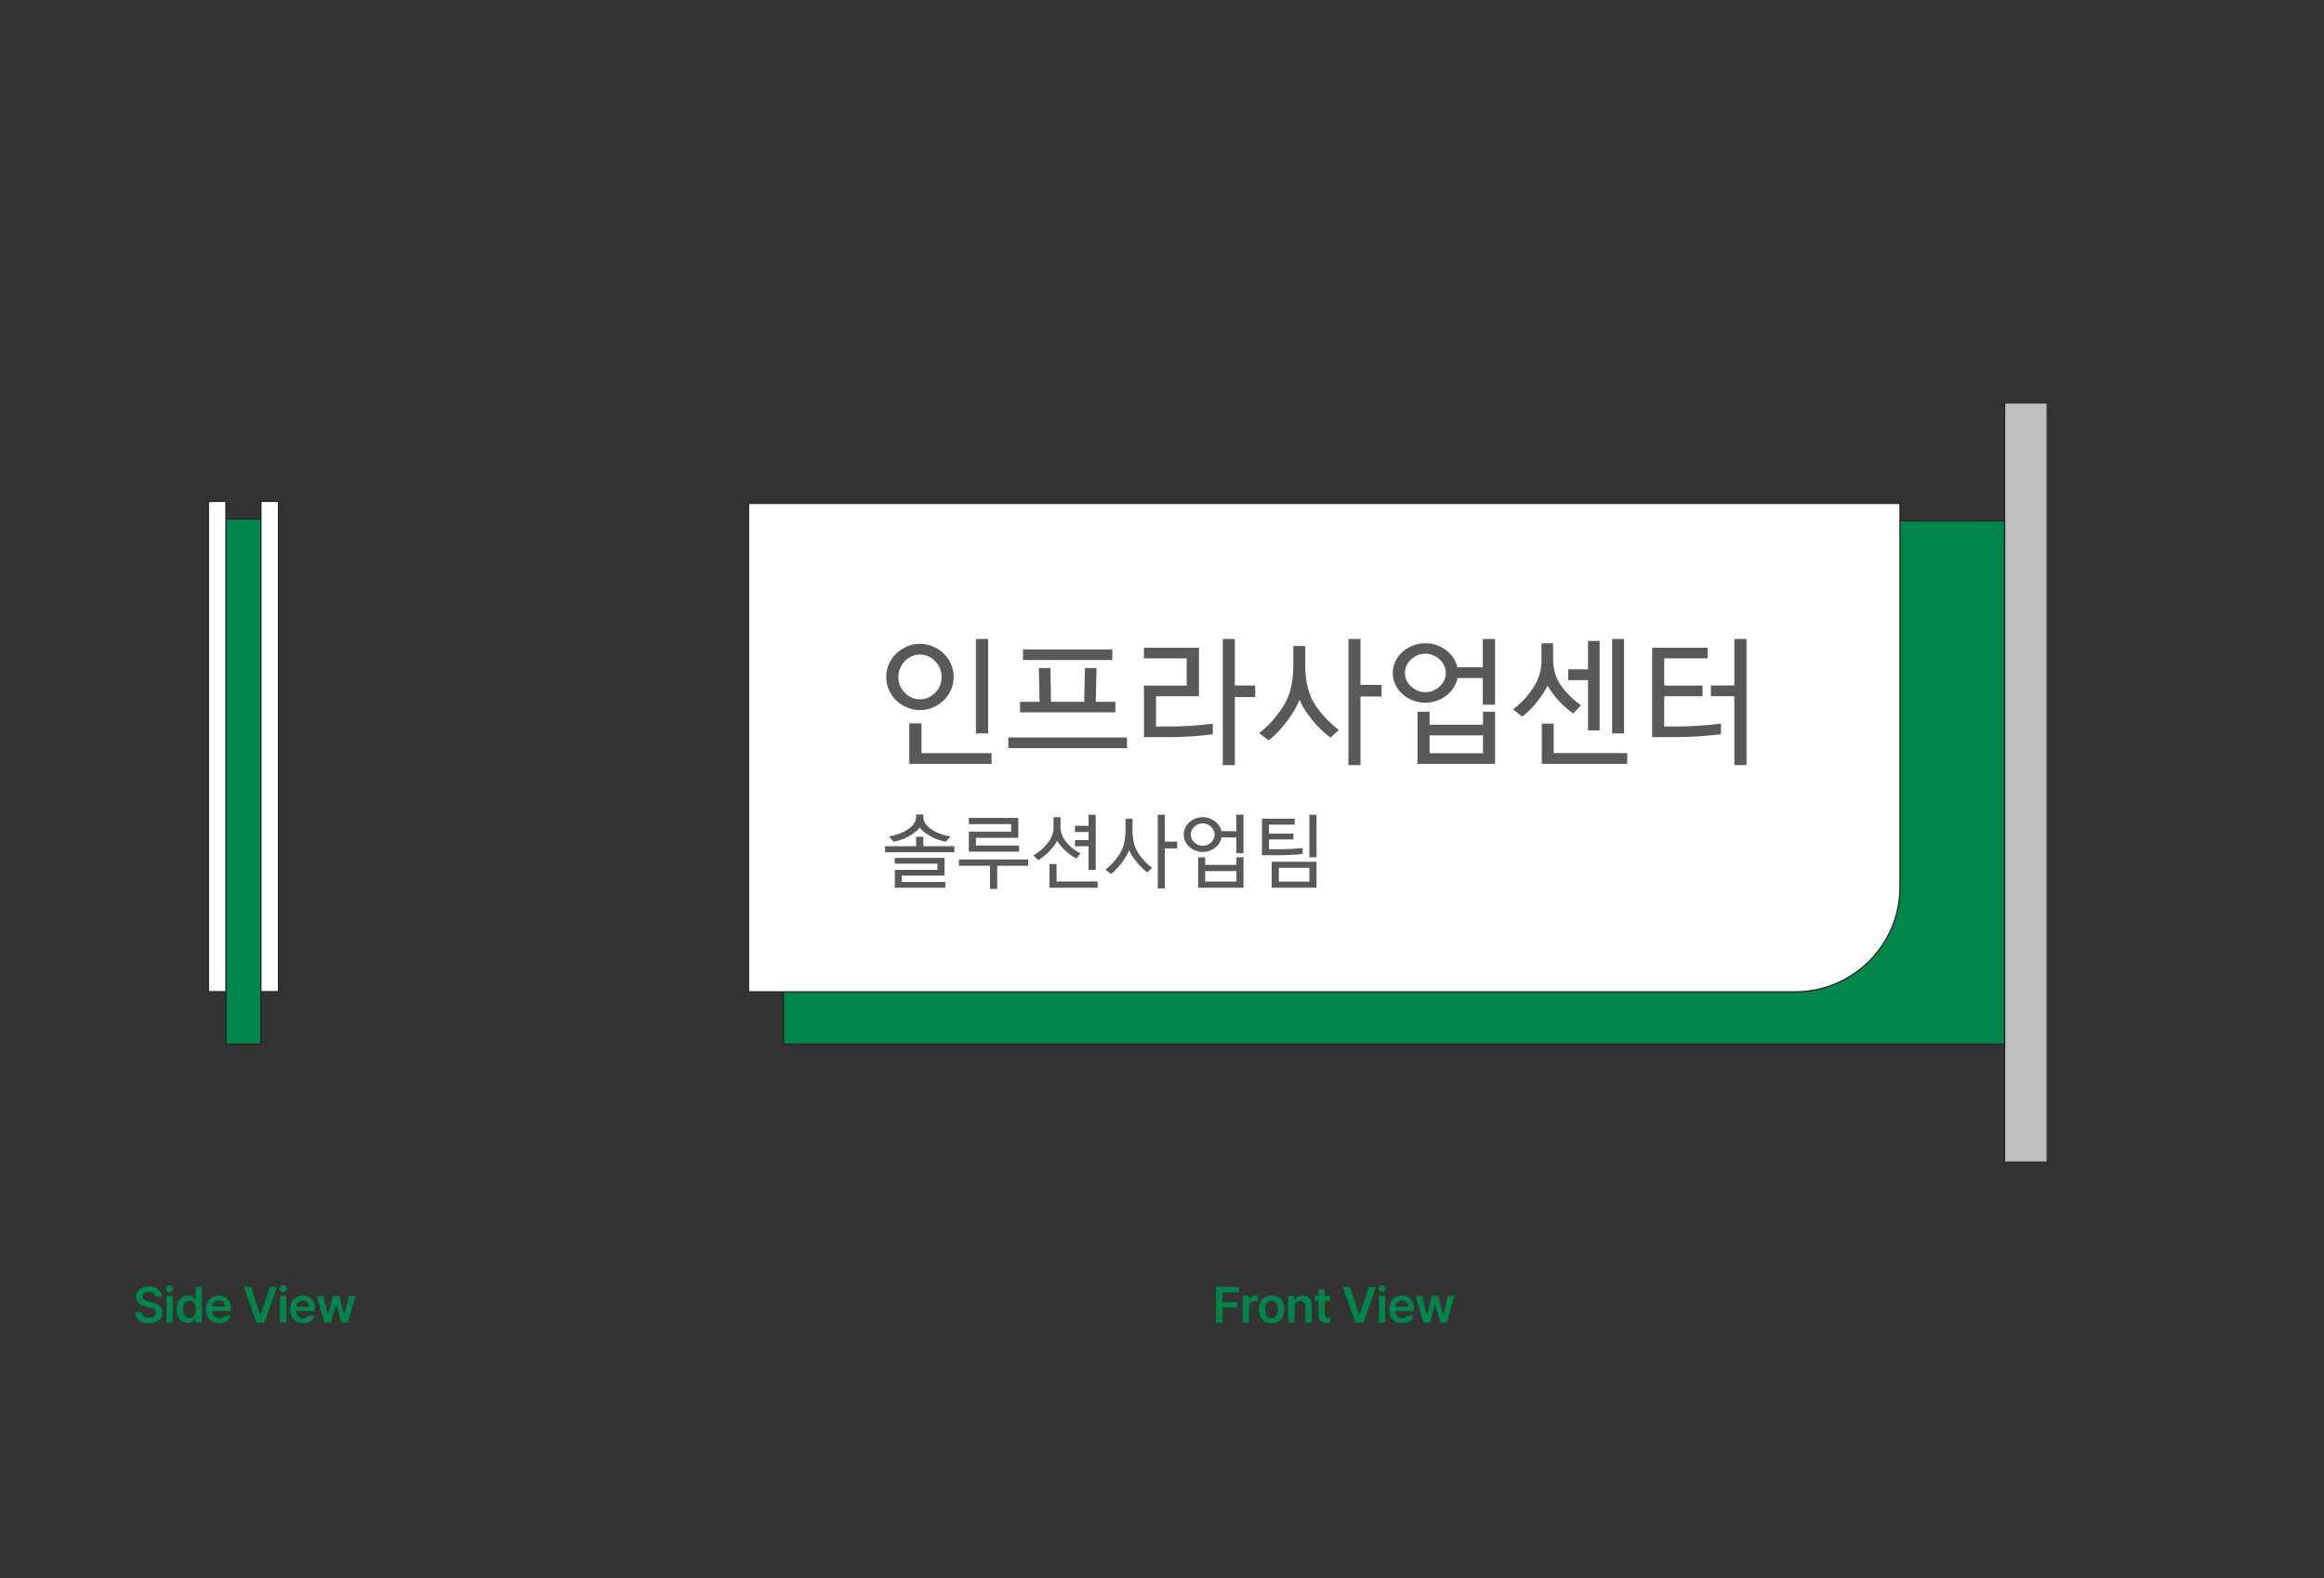 <svg width="736" height="500" viewBox="0 0 736 500" fill="none" xmlns="http://www.w3.org/2000/svg">
<rect x="0" y="0" width="736" height="500" fill="#333333" stroke="none"/>
<path d="M82.635 164.379H71.547V330.787H82.635V164.379Z" fill="#00854A" stroke="#231F20" stroke-width="0.365" stroke-miterlimit="22.93"/>
<path d="M88.189 158.834H82.644V314.141H88.189V158.834Z" fill="white" stroke="#231F20" stroke-width="0.365" stroke-miterlimit="22.93"/>
<path d="M71.544 158.834H66V314.141H71.544V158.834Z" fill="white" stroke="#231F20" stroke-width="0.365" stroke-miterlimit="22.93"/>
<path d="M634.867 165.011H248.098V330.77H634.867V165.011Z" fill="#00854A" stroke="#231F20" stroke-width="0.365" stroke-miterlimit="22.93"/>
<path fill-rule="evenodd" clip-rule="evenodd" d="M237.051 159.488H601.717V281.039C601.717 299.284 586.812 314.188 568.568 314.188H237.051V159.488Z" fill="white" stroke="#231F20" stroke-width="0.365" stroke-miterlimit="22.93"/>
<path d="M292.421 265.082V268.057H302.258V269.968H280.297V268.057H290.134V265.082H292.421ZM292.421 258.831C292.421 260.3 293.343 261.651 295.189 262.873C296.761 263.899 298.71 264.601 301.01 264.978L299.568 266.628C297.424 266.29 295.358 265.446 293.369 264.107C292.486 263.509 291.784 262.86 291.264 262.171C290.744 262.86 290.043 263.509 289.133 264.107C287.171 265.459 285.105 266.303 282.961 266.628L281.531 264.978C283.831 264.601 285.768 263.899 287.327 262.873C289.185 261.651 290.121 260.3 290.121 258.831V258.013H292.408V258.831H292.421ZM299.386 281.221H283.377V275.555H296.891V273.593H283.377V271.761H299.139V277.375H285.599V279.376H299.373V281.234L299.386 281.221Z" fill="#58595B"/>
<path d="M325.648 272.28V274.269H315.811V281.585H313.524V274.269H303.688V272.28H325.648ZM306.832 269.786V263.457H320.23V261.066H306.832V259.104H322.491V265.406H309.067V267.849H322.738V269.786H306.832Z" fill="#58595B"/>
<path d="M335.858 261.911C335.858 263.704 336.507 265.38 337.82 266.94C338.924 268.265 340.367 269.409 342.186 270.37L340.886 271.968C339.08 271.033 337.43 269.694 335.936 267.953C335.494 267.433 335.117 266.901 334.818 266.329C334.467 267.005 334.025 267.654 333.519 268.291C332.076 270.084 330.517 271.488 328.815 272.488L327.242 270.994C328.996 269.98 330.465 268.733 331.66 267.251C332.986 265.588 333.648 263.899 333.648 262.171V258.87H335.858V261.898V261.911ZM347.618 281.221H332.349V273.723H334.61V279.232H347.618V281.221ZM347.007 258.09V275.581H344.746V268.083H340.432V266.121H344.746V263.574H340.432V261.612H344.746V258.103H347.007V258.09Z" fill="#58595B"/>
<path d="M358.655 263.028C358.655 266.043 359.291 268.499 360.565 270.396C361.721 272.111 363.151 273.632 364.879 274.944L363.333 276.348C361.617 275.087 360.058 273.411 358.655 271.319C358.252 270.695 357.888 270.032 357.589 269.318C357.264 270.136 356.887 270.89 356.446 271.605C354.99 273.879 353.47 275.62 351.871 276.841L350.117 275.516C351.819 274.165 353.288 272.54 354.535 270.63C355.809 268.681 356.446 266.147 356.446 263.028V259.39H358.655V263.028ZM368.894 258.09V266.602H372.806V268.759H368.894V281.468H366.659V258.09H368.894Z" fill="#58595B"/>
<path d="M386.864 265.316C386.773 265.718 386.643 266.121 386.461 266.511C386.136 267.187 385.707 267.772 385.162 268.265C384.616 268.759 383.966 269.162 383.238 269.448C382.498 269.747 381.731 269.89 380.912 269.89C380.094 269.89 379.301 269.747 378.56 269.448C377.82 269.162 377.183 268.759 376.637 268.265C376.091 267.772 375.662 267.187 375.351 266.511C375.039 265.835 374.883 265.134 374.883 264.38C374.883 263.626 375.039 262.925 375.351 262.249C375.662 261.573 376.091 260.988 376.637 260.495C377.183 260.001 377.833 259.611 378.56 259.312C379.301 259.026 380.081 258.87 380.912 258.87C381.744 258.87 382.498 259.013 383.238 259.312C383.979 259.611 384.616 260.001 385.162 260.495C385.707 260.988 386.149 261.573 386.461 262.249C386.617 262.587 386.747 262.938 386.838 263.314H391.542V258.078H393.803V270.254H391.542V265.303H386.864V265.316ZM384.681 264.393C384.681 263.912 384.577 263.457 384.369 263.029C384.161 262.6 383.888 262.223 383.537 261.898C383.199 261.573 382.809 261.326 382.355 261.131C381.9 260.936 381.419 260.845 380.899 260.845C380.38 260.845 379.873 260.949 379.431 261.131C378.976 261.326 378.586 261.586 378.248 261.898C377.898 262.223 377.612 262.6 377.417 263.029C377.209 263.457 377.105 263.925 377.105 264.393C377.105 264.861 377.209 265.329 377.417 265.757C377.625 266.186 377.898 266.563 378.248 266.888C378.586 267.213 378.976 267.46 379.431 267.655C379.886 267.85 380.38 267.94 380.899 267.94C381.419 267.94 381.9 267.85 382.355 267.655C382.809 267.46 383.199 267.2 383.537 266.888C383.888 266.563 384.174 266.186 384.369 265.757C384.577 265.329 384.681 264.861 384.681 264.393ZM393.803 281.221H379.444V271.566H381.679V273.983H391.568V271.566H393.803V281.221ZM391.568 275.958H381.679V279.259H391.568V275.958Z" fill="#58595B"/>
<path d="M412.495 270.526C410.143 270.786 407.492 270.929 404.542 270.929H399.656V259.338H410.026V261.222H401.891V264.068H409.623V265.926H401.891V269.032H404.685C407.466 269.032 410.078 268.902 412.508 268.629V270.513L412.495 270.526ZM416.939 281.221H402.736V272.982H416.939V281.221ZM414.678 274.918H404.997V279.284H414.678V274.918ZM416.939 258.09V271.566H414.678V258.09H416.939Z" fill="#58595B"/>
<path d="M302.022 214.454C302.022 215.91 301.736 217.274 301.177 218.547C300.619 219.821 299.852 220.925 298.877 221.861C297.903 222.797 296.772 223.55 295.486 224.109C294.199 224.668 292.809 224.954 291.327 224.954C289.846 224.954 288.495 224.668 287.208 224.109C285.922 223.55 284.791 222.797 283.817 221.861C282.842 220.925 282.075 219.821 281.517 218.547C280.958 217.274 280.672 215.91 280.672 214.454C280.672 212.999 280.958 211.634 281.517 210.361C282.075 209.087 282.842 207.983 283.817 207.047C284.791 206.112 285.922 205.358 287.208 204.799C288.495 204.24 289.872 203.955 291.327 203.955C292.783 203.955 294.199 204.24 295.486 204.799C296.772 205.358 297.903 206.112 298.877 207.047C299.852 207.983 300.606 209.087 301.177 210.361C301.736 211.634 302.022 212.999 302.022 214.454ZM298.202 214.454C298.202 213.48 298.02 212.57 297.656 211.699C297.292 210.829 296.785 210.088 296.148 209.451C295.538 208.815 294.836 208.308 294.017 207.931C293.199 207.554 292.302 207.359 291.327 207.359C290.353 207.359 289.508 207.554 288.69 207.931C287.871 208.308 287.156 208.815 286.545 209.451C285.909 210.088 285.402 210.842 285.051 211.699C284.687 212.57 284.505 213.48 284.505 214.454C284.505 215.429 284.687 216.338 285.051 217.209C285.415 218.08 285.909 218.82 286.545 219.457C287.156 220.094 287.871 220.601 288.69 220.977C289.508 221.354 290.392 221.549 291.327 221.549C292.263 221.549 293.199 221.354 294.017 220.977C294.836 220.601 295.551 220.094 296.148 219.457C296.785 218.82 297.292 218.067 297.656 217.209C298.02 216.351 298.202 215.429 298.202 214.454ZM314.029 241.977H287.962V229.151H291.834V238.572H314.029V241.977ZM312.937 202.408V232.335H309.078V202.408H312.937Z" fill="#58595B"/>
<path d="M356.911 233.608V237.013H319.344V233.608H356.911ZM353.234 222.329V225.642H323.034V222.329H329.22L328.999 211.634H332.676L332.858 222.329H343.358L343.579 211.634H347.256L347.035 222.329H353.221H353.234ZM352.272 209.087H323.983V205.722H352.272V209.087Z" fill="#58595B"/>
<path d="M384.069 232.608C379.703 233.218 374.973 233.517 369.879 233.517H362.277V217.196H375.831V208.555H362.277V205.189H379.703V220.562H366.111V230.152H370.022C374.843 230.152 379.534 229.853 384.082 229.242V232.608H384.069ZM391.073 202.408V217.144H397.532V220.821H391.073V242.379H387.253V202.408H391.073Z" fill="#58595B"/>
<path d="M413.358 210.868C413.358 216.026 414.45 220.224 416.633 223.472C418.608 226.409 421.064 229.008 424.001 231.243L421.363 233.66C418.426 231.503 415.749 228.644 413.358 225.058C412.657 223.992 412.059 222.862 411.539 221.653C410.993 223.044 410.344 224.356 409.59 225.564C407.108 229.45 404.496 232.439 401.767 234.531L398.766 232.257C401.676 229.957 404.197 227.163 406.315 223.888C408.499 220.549 409.59 216.221 409.59 210.881V204.656H413.372V210.881L413.358 210.868ZM430.862 202.408V216.962H437.541V220.64H430.862V242.379H427.042V202.408H430.862Z" fill="#58595B"/>
<path d="M461.608 214.779C461.452 215.48 461.231 216.156 460.92 216.832C460.374 217.988 459.633 218.989 458.697 219.834C457.762 220.678 456.657 221.354 455.397 221.861C454.136 222.355 452.811 222.614 451.421 222.614C450.03 222.614 448.653 222.368 447.392 221.861C446.132 221.354 445.04 220.691 444.092 219.834C443.143 218.976 442.415 217.988 441.883 216.832C441.35 215.675 441.09 214.467 441.09 213.193C441.09 211.92 441.35 210.711 441.883 209.555C442.415 208.398 443.143 207.398 444.092 206.553C445.027 205.709 446.132 205.033 447.392 204.526C448.653 204.032 449.991 203.772 451.421 203.772C452.85 203.772 454.136 204.019 455.397 204.526C456.657 205.033 457.749 205.709 458.697 206.553C459.633 207.398 460.374 208.398 460.92 209.555C461.192 210.127 461.4 210.737 461.556 211.374H469.6V202.421H473.472V223.251H469.6V214.792H461.595L461.608 214.779ZM457.879 213.18C457.879 212.362 457.71 211.582 457.359 210.841C457.008 210.101 456.527 209.451 455.93 208.905C455.358 208.359 454.682 207.918 453.902 207.593C453.123 207.255 452.304 207.086 451.421 207.086C450.537 207.086 449.666 207.255 448.9 207.593C448.133 207.931 447.457 208.359 446.872 208.905C446.262 209.451 445.794 210.101 445.443 210.841C445.092 211.582 444.923 212.362 444.923 213.18C444.923 213.999 445.092 214.779 445.443 215.519C445.794 216.26 446.275 216.91 446.872 217.456C447.444 218.001 448.12 218.443 448.9 218.768C449.679 219.106 450.511 219.275 451.421 219.275C452.33 219.275 453.123 219.106 453.902 218.768C454.669 218.43 455.345 218.001 455.93 217.456C456.54 216.91 457.008 216.26 457.359 215.519C457.71 214.779 457.879 213.999 457.879 213.18ZM473.485 241.976H448.926V225.46H452.746V229.593H469.665V225.46H473.485V241.976ZM469.665 232.971H452.746V238.611H469.665V232.971Z" fill="#58595B"/>
<path d="M491.862 208.542C491.862 211.816 492.59 214.532 494.045 216.689C495.709 219.21 497.931 221.445 500.686 223.42L498.23 226.019C495.254 223.953 492.707 221.289 490.589 218.015C490.407 217.742 490.238 217.469 490.095 217.196C489.913 217.625 489.705 218.028 489.458 218.43C487.366 221.978 484.897 224.837 482.052 227.02L479.18 224.707C481.883 222.706 484.157 220.185 486.002 217.157C487.457 214.792 488.185 212.076 488.185 209.022V203.786H491.862V208.555V208.542ZM515.331 241.977H488.276V229.242H492.044V238.559H515.331V241.964V241.977ZM506.598 231.373H502.921V215.455H496.644V212.05H502.921V203.045H506.598V231.373ZM510.549 202.408H514.33V232.335H510.549V202.408Z" fill="#58595B"/>
<path d="M545.022 232.608C539.993 233.218 535.133 233.517 530.468 233.517H523.23V205.189H540.786V208.555H527.051V217.196H539.188V220.562H527.051V230.152H530.78C535.172 230.152 539.928 229.853 545.022 229.242V232.608ZM553.118 202.408V242.379H549.259V220.549H541.839V217.144H549.259V202.408H553.118Z" fill="#58595B"/>
<path d="M648.122 127.86H634.867V367.934H648.122V127.86Z" fill="#BCBEC0"/>
<path d="M634.867 127.86V367.934" stroke="#231F20" stroke-width="0.365" stroke-miterlimit="22.93"/>
<path d="M385.12 419V407.688H392.37V409.391H387.151V412.484H391.87V414.188H387.151V419H385.12ZM393.55 419V410.516H395.487V411.922H395.581C395.878 410.953 396.706 410.391 397.675 410.391C397.893 410.391 398.206 410.406 398.393 410.438V412.281C398.222 412.219 397.8 412.156 397.472 412.156C396.362 412.156 395.55 412.922 395.55 414V419H393.55ZM402.683 419.172C400.214 419.172 398.62 417.422 398.62 414.797C398.62 412.156 400.214 410.406 402.683 410.406C405.167 410.406 406.745 412.156 406.745 414.797C406.745 417.422 405.167 419.172 402.683 419.172ZM402.698 417.578C404.058 417.578 404.73 416.344 404.73 414.781C404.73 413.234 404.058 411.984 402.698 411.984C401.308 411.984 400.636 413.234 400.636 414.781C400.636 416.344 401.308 417.578 402.698 417.578ZM409.972 414.031V419H407.972V410.516H409.878V411.953H409.988C410.378 411 411.238 410.406 412.503 410.406C414.269 410.406 415.425 411.562 415.41 413.594V419H413.425V413.906C413.425 412.766 412.816 412.094 411.769 412.094C410.707 412.094 409.972 412.797 409.972 414.031ZM421.23 410.516V412.047H419.558V416.453C419.558 417.266 419.965 417.438 420.465 417.438C420.699 417.438 421.09 417.422 421.34 417.406V419.031C421.105 419.078 420.715 419.109 420.215 419.109C418.715 419.109 417.558 418.375 417.574 416.781V412.047H416.355V410.516H417.574V408.484H419.558V410.516H421.23ZM427.512 407.688L430.45 416.609H430.575L433.528 407.688H435.762L431.762 419H429.262L425.278 407.688H427.512ZM436.692 419V410.516H438.692V419H436.692ZM437.708 409.312C437.083 409.312 436.552 408.828 436.552 408.219C436.552 407.625 437.083 407.141 437.708 407.141C438.348 407.141 438.864 407.625 438.864 408.219C438.864 408.828 438.348 409.312 437.708 409.312ZM444.044 419.172C441.482 419.172 439.919 417.469 439.919 414.812C439.919 412.188 441.513 410.406 443.935 410.406C446.013 410.406 447.81 411.703 447.81 414.688V415.312H441.888C441.911 416.758 442.763 417.609 444.06 417.609C444.935 417.609 445.528 417.234 445.778 416.734H447.732C447.372 418.203 446.013 419.172 444.044 419.172ZM441.903 413.953H445.903C445.888 412.797 445.122 411.953 443.966 411.953C442.763 411.953 441.966 412.867 441.903 413.953ZM450.755 419L448.349 410.516H450.38L451.88 416.484H451.958L453.474 410.516H455.49L457.021 416.453H457.099L458.583 410.516H460.615L458.208 419H456.13L454.537 413.25H454.427L452.833 419H450.755Z" fill="#00854A"/>
<path d="M49.319 410.797C49.225 409.828 48.397 409.266 47.178 409.266C45.897 409.266 45.116 409.891 45.116 410.734C45.116 411.688 46.116 412.078 47.053 412.297L48.116 412.578C49.803 412.969 51.428 413.859 51.428 415.828C51.428 417.812 49.866 419.172 47.147 419.172C44.507 419.172 42.85 417.906 42.757 415.672H44.757C44.85 416.859 45.85 417.438 47.132 417.438C48.475 417.438 49.397 416.781 49.397 415.812C49.397 414.922 48.569 414.547 47.35 414.234L46.069 413.906C44.21 413.422 43.053 412.484 43.053 410.859C43.053 408.859 44.835 407.531 47.21 407.531C49.616 407.531 51.241 408.891 51.272 410.797H49.319ZM52.702 419V410.516H54.702V419H52.702ZM53.718 409.312C53.093 409.312 52.562 408.828 52.562 408.219C52.562 407.625 53.093 407.141 53.718 407.141C54.358 407.141 54.874 407.625 54.874 408.219C54.874 408.828 54.358 409.312 53.718 409.312ZM59.445 419.156C57.445 419.156 55.945 417.562 55.945 414.766C55.945 411.938 57.492 410.406 59.46 410.406C60.96 410.406 61.585 411.297 61.882 411.906H61.96V407.688H63.945V419H61.992V417.656H61.882C61.57 418.281 60.913 419.156 59.445 419.156ZM59.992 417.516C61.273 417.516 62.007 416.406 62.007 414.75C62.007 413.109 61.288 412.031 59.992 412.031C58.663 412.031 57.976 413.172 57.976 414.75C57.976 416.359 58.679 417.516 59.992 417.516ZM69.406 419.172C66.843 419.172 65.281 417.469 65.281 414.812C65.281 412.188 66.875 410.406 69.297 410.406C71.375 410.406 73.172 411.703 73.172 414.688V415.312H67.25C67.273 416.758 68.125 417.609 69.422 417.609C70.297 417.609 70.89 417.234 71.14 416.734H73.093C72.734 418.203 71.375 419.172 69.406 419.172ZM67.265 413.953H71.265C71.25 412.797 70.484 411.953 69.328 411.953C68.125 411.953 67.328 412.867 67.265 413.953ZM79.469 407.688L82.407 416.609H82.532L85.485 407.688H87.719L83.719 419H81.219L77.235 407.688H79.469ZM88.649 419V410.516H90.649V419H88.649ZM89.665 409.312C89.04 409.312 88.508 408.828 88.508 408.219C88.508 407.625 89.04 407.141 89.665 407.141C90.305 407.141 90.821 407.625 90.821 408.219C90.821 408.828 90.305 409.312 89.665 409.312ZM96.001 419.172C93.438 419.172 91.876 417.469 91.876 414.812C91.876 412.188 93.47 410.406 95.892 410.406C97.97 410.406 99.767 411.703 99.767 414.688V415.312H93.845C93.868 416.758 94.72 417.609 96.017 417.609C96.892 417.609 97.485 417.234 97.735 416.734H99.688C99.329 418.203 97.97 419.172 96.001 419.172ZM93.86 413.953H97.86C97.845 412.797 97.079 411.953 95.923 411.953C94.72 411.953 93.923 412.867 93.86 413.953ZM102.712 419L100.306 410.516H102.337L103.837 416.484H103.915L105.431 410.516H107.447L108.978 416.453H109.056L110.54 410.516H112.572L110.165 419H108.087L106.493 413.25H106.384L104.79 419H102.712Z" fill="#00854A"/>
</svg>
